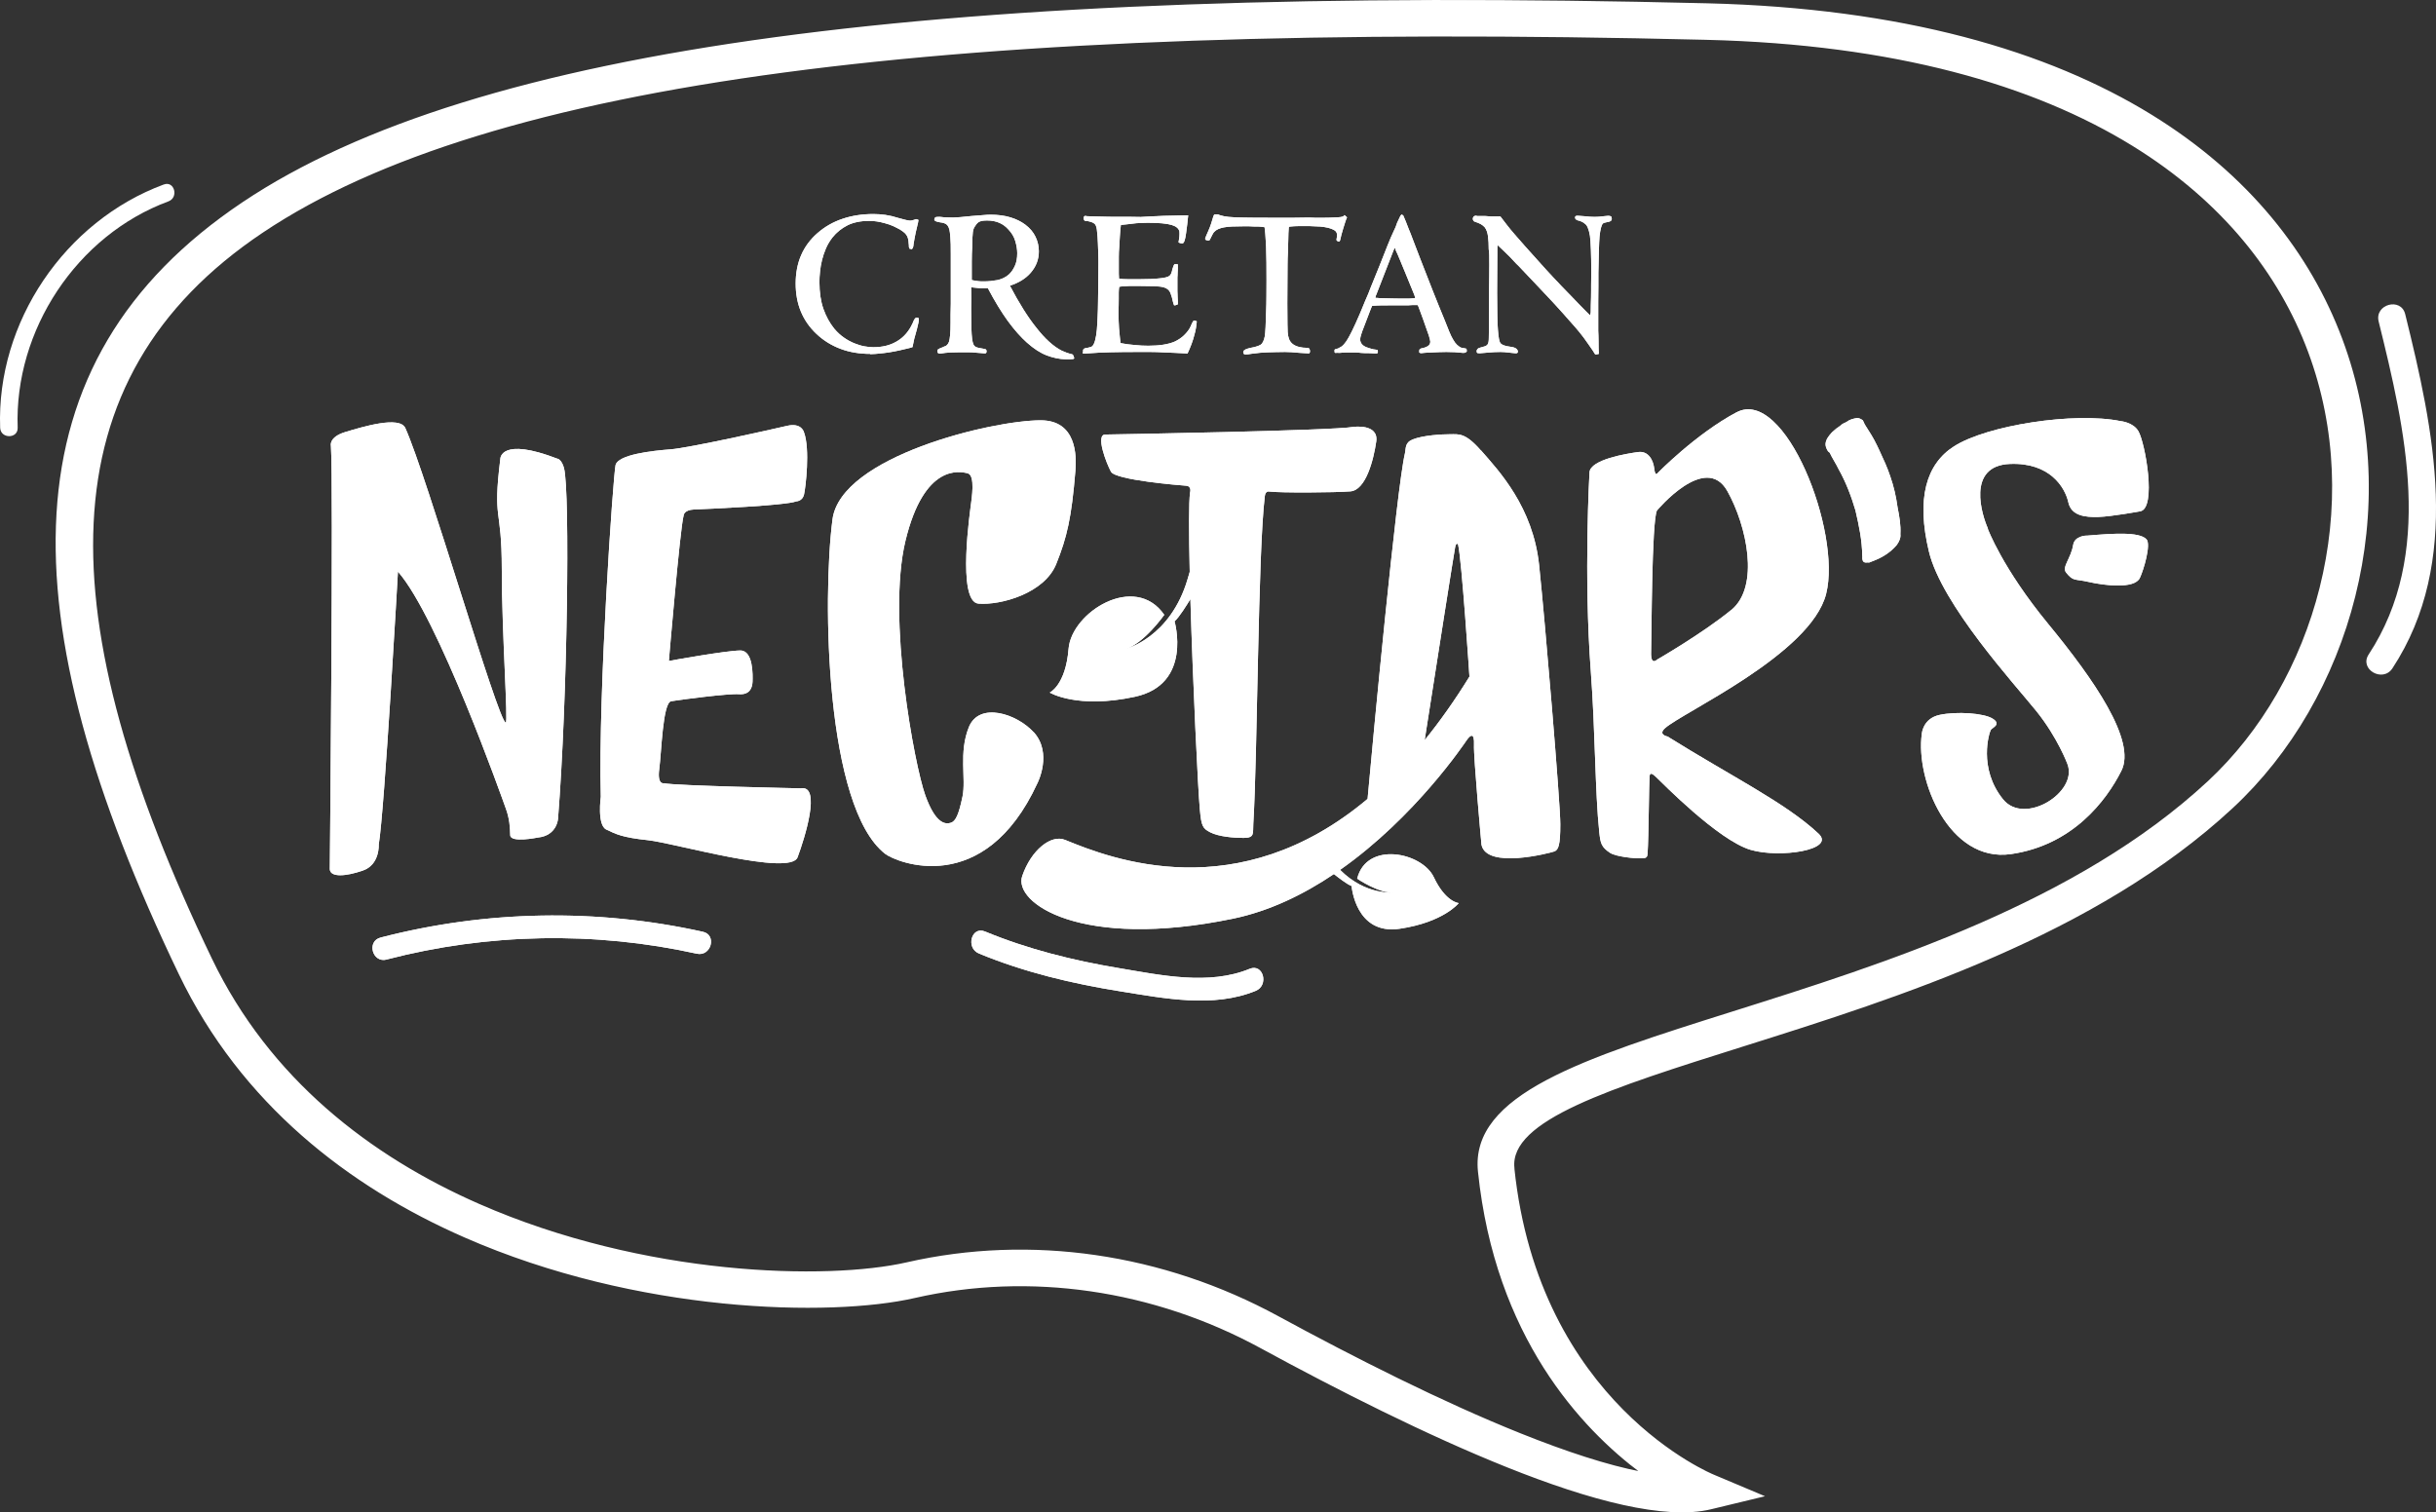 <?xml version="1.0" encoding="UTF-8"?>
<svg xmlns="http://www.w3.org/2000/svg" id="Layer_2" data-name="Layer 2" viewBox="0 0 332.15 206.24">
  <rect x="0" y="0" width="332.15" height="206.24" fill="#333333" stroke="none"/>
  <defs>
    <style>
      .cls-1 {
        fill: none;
      }

      .cls-1, .cls-2, .cls-3 {
        stroke-width: 0px;
      }

      .cls-4 {
        stroke: #fff;
        stroke-miterlimit: 22.93;
        stroke-width: .22px;
      }

      .cls-4, .cls-2, .cls-3 {
        fill: #fff;
      }

      .cls-2 {
        fill-rule: evenodd;
      }
    </style>
  </defs>
  <g id="Layer_1-2" data-name="Layer 1">
    <path class="cls-2" d="M22.33,25.16C8.86,30.15-.5,43.93.02,58.33c.05,1.53,2.44,1.54,2.39,0-.49-13.28,8.06-26.25,20.56-30.87,1.43-.53.81-2.84-.63-2.3"></path>
    <path class="cls-2" d="M324.33,43.84c3.64,14.73,7.62,31.73-1.36,45.41-1.33,2.02,1.92,3.9,3.24,1.89,9.55-14.56,5.63-32.59,1.74-48.3-.58-2.34-4.2-1.35-3.62,1"></path>
    <path class="cls-1" d="M232.72,203.4s-25.23-10.25-28.72-43.89c-1.84-17.76,63.53-18.5,98.72-51.14,31.45-29.18,28.55-103.01-70-105.44C24.68-2.2-19.22,36.33,26.64,131.79c20.53,42.74,78.95,47.02,97.53,42.79,16.57-3.77,33.97-1.04,48.9,7.08,20.78,11.31,48.33,24.48,59.65,21.75"></path>
    <path class="cls-3" d="M206.37,159.27c3.33,32.22,27.2,41.91,27.27,41.94l6.67,2.81-7.04,1.7c-6.21,1.5-16.41-1.18-27.72-5.71-10.99-4.4-23.16-10.56-33.63-16.26-7.27-3.96-15.16-6.59-23.24-7.76-7.94-1.15-16.07-.89-23.99.92-11.48,2.62-37.73,2.09-61.32-8.26-15.76-6.91-30.41-18.2-38.88-35.83C.98,83.88.65,49.42,33.14,27.66,64.82,6.45,128.24-2.02,232.78.56c26.58.66,46.38,6.46,60.54,15.18,13.29,8.19,21.62,18.95,25.94,30.49,4.32,11.55,4.59,23.84,1.77,35.1-2.8,11.19-8.67,21.37-16.68,28.8-18.7,17.35-45.45,25.78-66.61,32.45-18.25,5.75-32.04,10.1-31.36,16.69ZM223.83,200.82c-8.13-6.06-19.87-18.55-22.2-41.06-1.08-10.45,14.31-15.31,34.68-21.73,20.7-6.53,46.88-14.78,64.78-31.39,7.34-6.81,12.72-16.17,15.3-26.47,2.6-10.38,2.36-21.69-1.6-32.28-3.96-10.6-11.67-20.51-23.98-28.1-13.49-8.31-32.49-13.84-58.15-14.47C129.16,2.76,66.61,10.98,35.79,31.62c-30,20.09-29.35,52.62-7,99.15,7.9,16.44,21.65,27,36.49,33.51,22.58,9.91,47.51,10.45,58.37,7.98,8.5-1.94,17.21-2.22,25.71-.99,8.64,1.25,17.07,4.07,24.85,8.3,10.32,5.61,22.31,11.69,33.12,16.02,6.12,2.45,11.81,4.33,16.5,5.23Z"></path>
    <path class="cls-4" d="M206.37,159.27c3.33,32.22,27.2,41.91,27.27,41.94l6.67,2.81-7.04,1.7c-6.21,1.5-16.41-1.18-27.72-5.71-10.99-4.4-23.16-10.56-33.63-16.26-7.27-3.96-15.16-6.59-23.24-7.76-7.94-1.15-16.07-.89-23.99.92-11.48,2.62-37.73,2.09-61.32-8.26-15.76-6.91-30.41-18.2-38.88-35.83C.98,83.88.65,49.42,33.14,27.66,64.82,6.45,128.24-2.02,232.78.56c26.58.66,46.38,6.46,60.54,15.18,13.29,8.19,21.62,18.95,25.94,30.49,4.32,11.55,4.59,23.84,1.77,35.1-2.8,11.19-8.67,21.37-16.68,28.8-18.7,17.35-45.45,25.78-66.61,32.45-18.25,5.75-32.04,10.1-31.36,16.69ZM223.83,200.82c-8.13-6.06-19.87-18.55-22.2-41.06-1.08-10.45,14.31-15.31,34.68-21.73,20.7-6.53,46.88-14.78,64.78-31.39,7.34-6.81,12.72-16.17,15.3-26.47,2.6-10.38,2.36-21.69-1.6-32.28-3.96-10.6-11.67-20.51-23.98-28.1-13.49-8.31-32.49-13.84-58.15-14.47C129.16,2.76,66.61,10.98,35.79,31.62c-30,20.09-29.35,52.62-7,99.15,7.9,16.44,21.65,27,36.49,33.51,22.58,9.91,47.51,10.45,58.37,7.98,8.5-1.94,17.21-2.22,25.71-.99,8.64,1.25,17.07,4.07,24.85,8.3,10.32,5.61,22.31,11.69,33.12,16.02,6.12,2.45,11.81,4.33,16.5,5.23Z"></path>
    <path class="cls-3" d="M118.67,48.3c.36,0,.98-.05,1.85-.15.87-.1,1.87-.29,2.99-.57.18-.04.35-.08.5-.12.15-.04.29-.08.41-.12.02-.1.06-.29.12-.57.06-.28.1-.47.12-.57.04-.16.1-.38.18-.65.08-.27.14-.49.18-.65.1-.4.17-.7.21-.89.04-.19.06-.35.06-.47s-.06-.2-.18-.22c-.12-.03-.23,0-.33.1-.1.1-.19.26-.27.48-.04.12-.09.23-.15.33-.06.1-.11.2-.15.3-.52.94-1.21,1.64-2.07,2.1-.84.48-1.87.72-3.07.72-.36,0-.76-.04-1.2-.12-.44-.08-.89-.22-1.37-.41-.47-.19-.94-.44-1.41-.77-.47-.32-.92-.73-1.34-1.23-.62-.77-1.11-1.66-1.48-2.7-.36-1.03-.54-2.25-.54-3.65,0-.42.02-.9.08-1.42.05-.52.14-1.05.27-1.58.13-.53.31-1.06.54-1.6.23-.53.53-1.03.89-1.49.56-.7,1.25-1.25,2.06-1.66.81-.4,1.8-.6,2.96-.6.68,0,1.4.11,2.16.33.4.1.78.24,1.14.4.36.17.68.34.96.5.4.26.65.47.75.63.22.26.34.67.36,1.23.02.1.03.25.03.45.02.04.03.08.03.12s0,.08.03.12c.2.06.31.09.33.09.08-.08.13-.15.15-.21.02-.04.04-.1.06-.18.02-.08.03-.17.03-.27.08-.52.18-1.06.3-1.63.12-.56.23-1.03.33-1.41,0-.04,0-.1.03-.16.02-.07.01-.13-.03-.17-.02,0-.06-.02-.14-.04-.07-.03-.12-.04-.16-.04-.04.02-.09.04-.15.06-.06.02-.12.04-.18.06-.18.06-.34.09-.48.09-.1,0-.3-.04-.59-.1-.29-.07-.62-.16-.98-.26-.62-.2-1.21-.34-1.76-.42-.55-.08-1.11-.12-1.67-.12-1.51,0-2.9.21-4.2.65-1.29.43-2.44,1.09-3.44,1.97-.96.84-1.7,1.83-2.2,2.98-.5,1.14-.75,2.44-.75,3.88,0,2.81.95,5.1,2.86,6.89.94.88,2.02,1.55,3.25,2.01,1.22.46,2.57.69,4.06.69"></path>
    <path class="cls-3" d="M127.51,30.11c.08.08.3.15.66.21.38.04.67.13.87.27.26.2.42.58.48,1.14.02.18.04.39.06.63.02.24.04.56.05.95,0,.39.01.87.01,1.43v6.68l-.03,1.47v1.12c0,.7-.02,1.26-.06,1.68-.04.42-.09.72-.15.91-.14.38-.36.6-.66.66-.1.06-.18.1-.25.12-.07.02-.16.05-.26.09-.14.06-.25.12-.32.17-.07.05-.1.13-.1.25,0,.22.11.33.33.33h.09c.46-.08.9-.13,1.33-.15.42-.02.87-.03,1.34-.03h1.09c.37,0,.74.02,1.12.06l1.14.09c.18.02.27-.07.27-.27,0-.18-.07-.29-.21-.32-.14-.03-.32-.06-.54-.1-.48-.06-.79-.18-.93-.35-.14-.17-.24-.51-.3-1.01-.04-.3-.07-.78-.09-1.43-.02-.65-.03-1.46-.03-2.42v-.4c0-.12,0-.32.01-.6,0-.28.01-.48.01-.6,0-.22,0-.5-.01-.83-.01-.33-.01-.55-.01-.68l.57.06c.18.02.34.04.48.05.14.01.27.02.39.02h.84c.94,1.78,1.85,3.27,2.73,4.48.88,1.2,1.74,2.17,2.58,2.92.94.84,1.85,1.43,2.72,1.76.87.33,1.73.51,2.57.53h.63c.3,0,.48-.04.54-.12,0-.04-.02-.14-.08-.3-.05-.16-.12-.25-.22-.27-.46-.1-.92-.26-1.39-.48-1.14-.58-2.3-1.63-3.49-3.16-.58-.72-1.16-1.55-1.75-2.49-.59-.94-1.21-2.02-1.84-3.22,1.24-.4,2.2-1,2.87-1.8.72-.84,1.08-1.8,1.08-2.89,0-.68-.15-1.34-.45-1.97-.3-.63-.77-1.19-1.41-1.67-.56-.42-1.23-.75-2.02-.99-.79-.24-1.69-.36-2.71-.36-.26,0-.61.02-1.06.06-.45.04-.95.08-1.52.12-.57.06-1.07.11-1.52.15-.45.04-.78.06-1,.06-.18,0-.44,0-.77-.02-.33,0-.66-.03-.98-.07h-.33c-.12,0-.21.01-.27.03-.1.02-.16.1-.2.24-.03.14,0,.23.1.27M132.5,35.65c0-.68.02-1.34.06-1.98,0-.84.03-1.51.09-2.01.02-.22.07-.4.14-.54.07-.14.15-.28.26-.42.15-.24.34-.41.55-.49.21-.09.54-.14,1-.14,1.22,0,2.18.41,2.9,1.23.46.48.77,1.01.94,1.6.17.59.26,1.14.26,1.63,0,.68-.1,1.25-.32,1.72-.21.47-.48.87-.82,1.18-.46.4-.99.65-1.59.77-.6.11-1.19.17-1.76.17h-.45c-.12,0-.24-.01-.36-.03-.16-.02-.31-.04-.45-.06-.14-.02-.29-.05-.45-.09v-2.55Z"></path>
    <path class="cls-3" d="M147.64,48.01c-.01.13,0,.2.02.2h.36c.6-.04,1.17-.08,1.72-.11.54-.03,1.09-.05,1.64-.06.55,0,1.11-.02,1.69-.03.57,0,1.19-.01,1.85-.01h1.95c.58,0,1.18.02,1.8.06.48.02.99.04,1.52.06.53.02,1.11.05,1.73.09.44-.94.75-1.79.93-2.53.1-.34.18-.66.22-.96.05-.3.09-.59.11-.88,0-.02-.03-.04-.09-.06-.06-.02-.1-.03-.12-.03-.12-.02-.19-.03-.21-.03-.08.08-.17.23-.27.45-.08.22-.19.45-.33.69-.22.34-.49.66-.81.95-.32.29-.71.55-1.17.77-.88.38-2.08.57-3.61.57-.6,0-1.19-.03-1.77-.09-.76-.06-1.43-.15-2.02-.27-.04-.3-.07-.62-.1-.95-.03-.33-.06-.69-.1-1.07-.02-.32-.04-.65-.05-.98,0-.33-.02-.68-.02-1.04v-.33c0-.22,0-.48.02-.77.01-.29.01-.59.01-.89v-.85c0-.2.02-.46.06-.79.14-.04.33-.06.56-.07.23-.01.51-.03.82-.05h1.36c.84,0,1.53.01,2.08.03.54.02.95.07,1.23.15.52.14.85.45.99.93.06.14.11.29.15.45.04.16.08.33.12.51.06.26.12.45.18.57.04,0,.1,0,.16-.01.07-.01.12-.03.14-.05.02,0,.06-.01.12-.03.06-.02.09-.05.09-.09v-.36c0-.22-.01-.41-.03-.57,0-.06,0-.17-.01-.33-.01-.16-.02-.33-.02-.51v-1.63c0-.18,0-.35.02-.5.01-.16.01-.27.01-.33.02-.16.03-.36.03-.6v-.48c0-.06-.01-.1-.03-.12h-.42s-.08.06-.13.2c-.05.13-.11.3-.17.5-.04.22-.09.41-.16.57-.07.16-.16.27-.25.33-.22.16-.66.27-1.33.33-.34.04-.75.07-1.22.09-.47.02-1.03.03-1.67.03h-1.29c-.62,0-1.07-.03-1.35-.09-.02-.26-.03-.47-.03-.63v-2.36c0-.42.02-.85.06-1.3.02-.46.05-.93.08-1.42.03-.48.07-1.02.14-1.6.38-.04.75-.08,1.1-.12.35-.04.69-.08,1.01-.12.28-.02.54-.03.8-.04.25-.01.5-.02.74-.02,1.53,0,2.62.1,3.28.3.6.18.95.47,1.05.87.02.2.02.43,0,.69-.02.16-.04.31-.06.45-.02.14-.04.26-.06.36.04.02.1.05.18.09.06.02.12.03.17.04.05.01.1.02.17.02.22,0,.39-.46.51-1.38.06-.4.11-.81.16-1.23.05-.42.1-.83.13-1.23-.72.02-1.46.03-2.21.05-.75,0-1.52.04-2.31.08-.2,0-.36,0-.46.02-.11,0-.19.01-.23.01-.5.04-.92.06-1.26.07-.34,0-.77,0-1.3-.02h-1.71c-.42,0-.87,0-1.35-.01-.48-.01-.93-.02-1.35-.03-.42-.01-.78-.02-1.08-.03-.3-.01-.49-.02-.57-.02-.04-.02-.1-.03-.18-.03h-.09s-.08.04-.12.12c-.02.02-.03.05-.03.09v.09s.01.1.03.18c.02.08.05.13.09.15.06.04.14.06.24.06.12,0,.25.02.39.06.38.08.64.21.8.39.15.18.25.53.28,1.05.02.14.04.35.06.63.02.28.04.59.05.93,0,.34.02.71.04,1.11.02.4.03.79.03,1.17v.69c0,.74,0,1.53-.02,2.36,0,.83-.02,1.65-.03,2.45,0,.8-.03,1.55-.06,2.24-.03.69-.06,1.27-.1,1.73-.12,1.26-.34,2.03-.66,2.29-.06.04-.14.07-.24.1-.1.03-.23.06-.39.1-.26.02-.44.08-.54.18l-.06.18s.02.07.02.2"></path>
    <path class="cls-3" d="M164.59,32.78c.18.04.3.02.36-.06.06-.1.14-.26.24-.48.14-.32.28-.54.42-.66.24-.26.66-.45,1.26-.57.32-.06.7-.1,1.14-.12.44-.02.96-.03,1.56-.03h.72c.22,0,.44.01.66.03.26,0,.5,0,.72.01.22.01.47.04.75.08.04.22.08.56.11,1.01.03.45.06.98.1,1.58.02.7.04,1.45.05,2.25,0,.8.01,1.61.01,2.41,0,.6,0,1.3-.01,2.09,0,.79-.02,1.56-.05,2.3-.02.74-.04,1.41-.07,2-.03.59-.07,1-.1,1.22-.12.64-.33,1.04-.62,1.2-.29.16-.72.29-1.28.39-.56.12-.89.26-.99.42-.06.1-.07.21-.03.32.04.11.14.17.3.17.2,0,.46-.03.78-.09.44-.06.84-.11,1.19-.14.35-.03.7-.05,1.05-.06.35,0,.71-.02,1.08-.03.37,0,.8-.02,1.28-.02.22,0,.51.01.86.03.35.02.72.05,1.1.09.32.02.58.04.79.05.21,0,.36.02.44.02.06.02.11,0,.15-.06.04-.06.06-.13.06-.21,0-.1-.02-.2-.05-.28-.03-.09-.08-.15-.16-.17-.02-.02-.08-.03-.18-.03-.4,0-.76-.04-1.08-.12-.4-.1-.71-.25-.93-.44-.22-.19-.38-.42-.47-.68-.09-.26-.15-.56-.17-.89-.02-.33-.03-.69-.03-1.07,0-.82,0-1.77-.02-2.85,0-1.07,0-2.27.02-3.59,0-.58,0-1.15.01-1.71,0-.56.02-1.12.05-1.66.02-.62.03-1.22.05-1.79,0-.57.03-1.12.07-1.64l.09-.09c.36-.04.68-.06.95-.07.27,0,.61-.01,1.01-.01h.69c.64.02,1.16.04,1.55.07.39.03.74.09,1.04.16.4.1.72.23.96.39.24.16.33.45.27.87-.04.2-.06.32-.06.36,0,.1.07.18.22.24.15.06.25,0,.29-.21.04-.18.09-.41.16-.68.07-.27.15-.55.24-.84.09-.29.18-.57.27-.86.09-.28.17-.51.26-.69-.04-.04-.1-.09-.17-.15-.07-.06-.13-.11-.17-.15-.08.1-.17.17-.29.21-.11.04-.33.07-.65.09-.1,0-.27,0-.49.02-.23,0-.48.02-.74.03-.26.01-.52.01-.78.01h-1.05c-.22,0-.49-.01-.81-.03-.72.02-1.47.03-2.26.03h-2.32c-.96,0-1.94,0-2.93-.01-.99,0-1.82-.03-2.48-.04-.4-.02-.74-.05-1.02-.07-.28-.03-.5-.07-.66-.1-.14-.04-.28-.08-.42-.11-.14-.03-.26-.08-.36-.14h-.42c-.08.04-.12.07-.12.09-.02.04-.04.08-.06.12-.02.04-.04.1-.06.18-.08.28-.17.57-.27.88-.1.31-.23.65-.39,1.01-.1.22-.18.42-.26.59-.07.17-.12.31-.16.41-.02.14.06.23.24.27"></path>
    <path class="cls-3" d="M182.67,47.43c-.08.04-.16.07-.24.09-.08.02-.17.05-.27.09-.14,0-.21.07-.2.2.01.13.02.22.02.26.04.04.07.06.09.06.16-.02.32-.02.48-.01.16,0,.29,0,.39-.02.24-.02.47-.03.69-.03h1.17c.24,0,.51.02.81.06.22.02.41.03.57.03h.45c.26.02.49.03.69.03h.42c.08,0,.12-.07.14-.21,0-.14-.03-.23-.1-.27-.16-.02-.33-.04-.5-.07-.17-.03-.4-.1-.71-.2-.74-.22-1.11-.61-1.11-1.17,0-.16.05-.39.15-.69.1-.32.2-.6.3-.84l.99-2.59s.05-.11.09-.22c.04-.11.07-.18.09-.2.02-.02.09-.03.21-.03.18-.02.5-.04.96-.05.46,0,.94-.01,1.44-.01h2.32c.06,0,.15,0,.28-.02.13-.01.27-.02.41-.02h.39c.12,0,.2,0,.24.03.02.04.1.25.24.63.14.38.3.81.47,1.28.17.47.33.93.48,1.37.15.44.26.74.32.9.02.1.04.18.06.24.02.06.04.13.06.21.04.16.06.27.06.33,0,.26-.11.46-.32.6-.21.14-.48.24-.8.3-.24.04-.37.14-.38.28,0,.15-.01.25-.01.29.06.06.12.09.18.09.02.02.1.02.24,0,.14-.02.23-.03.27-.03.12-.02.27-.03.45-.03.2,0,.44,0,.72-.03.3-.02.61-.03.92-.04.31,0,.62-.02.92-.02.42,0,.8.01,1.15.03.35.02.7.05,1.04.09h.21c.12,0,.19-.02.21-.06.08-.02.14-.07.18-.15,0-.04,0-.11-.02-.22-.01-.11-.07-.17-.2-.17-.26-.04-.46-.08-.6-.12-.18-.1-.36-.23-.53-.39-.17-.16-.35-.4-.53-.72-.16-.26-.33-.61-.51-1.05-.18-.44-.4-.99-.66-1.65-.24-.58-.49-1.21-.77-1.88-.27-.67-.55-1.36-.83-2.07-.28-.72-.56-1.43-.84-2.15-.28-.72-.55-1.41-.81-2.07-.4-1.02-.74-1.9-1.01-2.63-.27-.73-.48-1.26-.62-1.58-.16-.42-.29-.75-.38-.98-.09-.23-.21-.51-.35-.83-.06-.04-.11-.08-.16-.12-.05-.04-.13,0-.22.12-.14.32-.26.57-.35.74-.09.17-.16.33-.2.49-.04.16-.18.48-.41.96-.23.48-.5,1.1-.8,1.86-.3.78-.65,1.66-1.04,2.63-.39.97-.81,2-1.25,3.08-.1.28-.22.58-.35.9-.13.32-.28.66-.44,1.02-.46,1.14-.88,2.15-1.28,3.01-.39.86-.71,1.5-.95,1.92-.44.8-.87,1.27-1.29,1.41M187.57,40.38c.04-.11.07-.17.09-.2l2.35-6.04s.05-.08.07-.16c.03-.09.07-.14.11-.14.04.04.07.1.09.18.02.08.04.14.06.18.12.24.3.64.53,1.21.23.56.47,1.15.74,1.79.26.63.51,1.23.74,1.81.23.57.39.97.5,1.22.02.06.04.12.06.2.02.07.04.13.06.2-.02.02-.09.04-.2.04-.11.01-.23.02-.35.03-.12,0-.24.02-.36.02h-1.02c-.4,0-.82,0-1.27-.02-.44,0-.85-.02-1.23-.03-.38,0-.62-.02-.72-.04-.14,0-.24,0-.3-.03,0-.02.02-.09.06-.2Z"></path>
    <path class="cls-3" d="M217.47,48.33h.19c.09,0,.13-.01.13-.03.02,0,.06,0,.12-.01.06,0,.09-.03.09-.07l-.03-.75c0-.28,0-.64-.01-1.08,0-.44-.02-.86-.04-1.26v-3.94c0-.36,0-.73.01-1.11.01-.38.01-.72.01-1.02v-1.83c.02-1.18.04-2.2.07-3.07.03-.86.05-1.5.09-1.92.1-.94.25-1.53.45-1.75.09-.08.3-.15.63-.21.19-.02.34-.07.44-.14.1-.07.15-.16.15-.26,0-.2-.04-.33-.13-.38-.09-.05-.21-.07-.37-.07-.23.02-.44.04-.64.06-.42.06-.82.09-1.19.09-.39,0-.85-.03-1.37-.09-.28-.02-.5-.04-.66-.05-.16,0-.27-.02-.34-.02-.09,0-.16.02-.22.05-.06.03-.09.1-.09.22,0,.08.04.16.13.24.09.08.24.14.45.18.33.1.58.23.74.39.32.18.55.73.71,1.65.05.4.1,1.02.13,1.86.03.84.05,1.87.05,3.1,0,.28,0,.58-.01.89,0,.31-.01.61-.01.89v.72c0,.3,0,.62-.01.96,0,.34-.02.69-.03,1.05,0,.36-.01.68-.01.96,0,.08-.02.16-.05.24-.03.08-.05.14-.05.18-.14-.14-.34-.34-.6-.59-.25-.25-.51-.52-.78-.8-.26-.28-.52-.55-.77-.8-.25-.25-.42-.44-.53-.55-.83-.85-1.6-1.64-2.31-2.41-.71-.76-1.38-1.49-2-2.19-.71-.78-1.32-1.47-1.85-2.06-.53-.59-1-1.13-1.41-1.61-.42-.48-.78-.92-1.08-1.31-.31-.39-.6-.77-.89-1.16h-1.32c-.07,0-.2-.01-.37-.03-.18-.02-.31-.03-.4-.03h-.98c-.07,0-.14,0-.2-.03-.06-.02-.12-.02-.17,0-.11.02-.18.07-.24.15-.05.08-.08.17-.08.27,0,.08.03.16.08.24.05.08.12.13.21.15.32.1.58.21.8.33.21.12.39.26.53.42.23.3.38.71.45,1.23.07.52.1,1.12.1,1.81.04.12.06.37.07.74,0,.37.01.82.01,1.34s0,1.03-.01,1.61c0,.57-.02,1.12-.02,1.64v1.44c0,.64,0,1.29-.01,1.94,0,.65-.01,1.3-.01,1.94,0,.24,0,.47-.01.71,0,.23-.01.46-.01.71,0,.4-.05.67-.13.81-.09.16-.24.27-.45.33-.21.06-.39.11-.53.15-.19.04-.34.11-.42.2-.09.09-.13.19-.13.29,0,.16.04.25.12.27.08.02.17.03.28.03.07,0,.43-.03,1.09-.09.64-.06,1.22-.09,1.77-.09.33,0,.72.03,1.17.09.46.06.75.09.87.09.07,0,.14,0,.21-.03.07-.02.11-.08.11-.18,0-.38-.36-.61-1.08-.69-.63-.08-1.06-.23-1.27-.45-.09-.1-.16-.3-.22-.59-.06-.29-.11-.72-.15-1.28-.04-.44-.06-1.07-.08-1.89-.02-.82-.03-1.86-.03-3.13l.03-5.17v-.66c0-.3,0-.53.03-.69.16.16.46.45.91.86.45.41.99.97,1.63,1.67.19.18.49.47.87.89.39.41.82.87,1.31,1.38.48.51.99,1.05,1.52,1.61.53.56,1.03,1.1,1.51,1.61.48.51.89.97,1.25,1.38.36.41.62.71.78.89.48.52.93,1.04,1.35,1.55.42.51.81,1.03,1.16,1.55.51.72.86,1.23,1.03,1.53"></path>
    <path class="cls-3" d="M162.31,81.65c.34,11.53,1.03,25.96,1.29,28.74.21,2.29.38,2.58,1.42,3.12,1.16.59,3.21.76,4.53.76,1.57,0,1.26-.63,1.34-1.94.58-9.4.62-36.85,1.57-44.68.09-.72.55-.62.55-.62,1.61.2,9.01.15,11.12-.02,2.11-.17,3.16-4.3,3.52-6.79.36-2.49-3.13-2-3.13-2-2.75.51-32.47,1.02-33.82,1.04-1.35.02.15,3.91.78,5.07.63,1.15,9.42,1.85,10.24,1.91.81.06.55.91.55.91-.19,1.31-.17,5.52-.05,10.84-.08.28-.17.58-.27.92-2.35,8.08-8.48,9.59-8.48,9.59,2.49-.7,5.28-4.65,5.28-4.65-4.01-5.8-12.65-.35-13.05,4.63-.4,4.98-2.57,5.97-2.57,5.97,0,0,3.74,2.28,11.63.57,7.88-1.71,5.39-10.29,5.39-10.29.61-.5,1.74-2.33,2.18-3.06"></path>
    <path class="cls-3" d="M76.04,62.57c-7.86-3.04-7.82.01-7.82.01-1.07,8.7.2,6.27.2,15.05,0,8.64.89,20.98.54,20.92-1.05-.15-10.76-33.68-13.69-40.17-.78-1.72-5.85-.16-8.16.53-2.31.69-1.99,1.88-1.99,1.88.36,5.07-.15,57.75-.15,57.75.06,1.14,2.19.99,4.51.18,2.32-.8,2.16-3.53,2.16-3.53.8-4.78,2.62-37.23,2.62-37.23,5.48,6.22,14.24,31,14.73,32.36.49,1.36.55,2.49.58,3.58.03,1.09,3.76.32,3.76.32,2.66-.26,2.76-2.6,2.76-2.6,1.28-16.15,1.65-44.49.82-47.75-.29-1.14-.85-1.31-.85-1.31"></path>
    <path class="cls-3" d="M109.24,107.51s-17.35-.35-18.71-.7c0,0-.94.27-.64-1.93.3-2.2.47-9.05,1.62-9.25,1.15-.2,7.81-1.07,9.25-.96,1.44.1,1.81-.83,1.85-1.69.03-.86.12-4.29-1.68-4.27-1.81.01-9.15,1.31-9.73,1.43,0,0,1.52-18.03,2.01-19.82,0,0,0-.78,1.44-.84,1.44-.05,12.6-.54,13.93-1.11,0,0,.83,0,1.05-.93.22-.93.84-6.18,0-8.47,0,0-.3-1.38-2.34-.89-2.04.48-13.34,3.01-15.86,3.2-2.52.19-7.18.71-7.5,2.16-.32,1.46-2.39,30.91-2.01,45.23,0,0-.54,3.85.75,4.46,1.29.61,2.13,1.08,5.68,1.45,3.56.38,19.4,4.98,20.4,2.33.99-2.65,3.23-9.8.49-9.41"></path>
    <path class="cls-3" d="M140.94,99.86c-2.3-2.53-7.4-4.19-8.83-.71-1.42,3.49-.36,7.02-.87,9.47-.51,2.46-.93,3.37-1.58,3.58-.65.21-2.04.33-3.5-3.75-1.46-4.08-5.25-24.14-2.7-34.7,2.55-10.56,7.42-9.47,8.49-9.2,1.07.27.51,3.56.45,4.13-.06.58-1.99,13.4,1.02,13.64,3.01.24,8.99-1.39,10.6-5.41,1.46-3.63,2.09-6.31,2.61-12.71.17-2.08.15-6.88-4.74-6.88-6.61,0-27.26,4.92-28.38,13.52-1.41,10.89-.95,39.28,7.18,45.6,1.49,1.16,13.49,6.15,20.76-9.63,0,0,2.11-4.08-.51-6.97"></path>
    <path class="cls-3" d="M201.93,61.44c-2.14-2.45-3.01-2.22-4.19-2.22s-3.7.14-5.12.71c-1.1.44-.9,1.22-1.06,1.91-1.14,4.84-4.39,39.32-5.09,47.11-17.71,14.87-34.91,8.2-41.25,5.59-1.9-.78-4.62,1.37-5.84,4.93-1.25,3.63,7.94,10.11,28.72,5.82,5.02-1.04,9.67-3.32,13.78-6.09.46.37,1.82,1.43,2.41,1.63,0,0,.52,6.72,6.55,5.83,6.02-.89,8.06-3.5,8.06-3.5,0,0-1.79-.12-3.4-3.53-1.61-3.41-9.17-4.96-10.45.2,0,0,3.02,2.05,4.97,1.88,0,0-3.78.45-7.3-3.08,10.24-7.19,16.92-17.19,17.28-17.71.51-.73,1.05-1.02.98.64-.08,1.66,1.02,13.64,1.02,13.64.69,3.38,9.33,1.13,9.92.92.59-.21.83-.89.83-3.73,0-2.84-2.06-27.41-2.89-35.31-.83-7.91-5.45-12.83-7.91-15.64M194.25,100.95c1.74-11.15,4.07-25.95,4.17-26.38.16-.69.39-.31.39-.31.5,2.03,1.55,18.01,1.55,18.01-2.01,3.26-4.06,6.14-6.11,8.67Z"></path>
    <path class="cls-3" d="M236.79,56.22c-5.53,2.93-10.79,8.31-10.79,8.31,0,0-.31.53-.44-.61-.13-1.13-.77-2.47-2.22-2.27-1.45.2-6.47,1-6.61,2.75,0,0-.81,14.09.18,27.18.61,8.07.57,16.44,1.15,21.89.16,1.5.25,2.05,1.54,2.88.68.43,3.34.81,4.59.67.48-.06.44-.42.47-.85.12-1.56.2-9.79.25-10.24.05-.45.16-.66.9.04.74.7,8.47,8.63,12.9,9.93,3.96,1.16,11.61.02,9.26-2.2-4.46-4.2-11.91-7.83-20.6-13.26,0,0-1.33-.23-.36-1.12,2.37-2.17,19.88-10.08,21.98-18.32,2.15-8.45-5.61-28.27-12.21-24.77M236.07,83.17c-3.9,3.2-10.15,6.8-10.15,6.8,0,0-.87.88-.79-1.08.07-1.97.07-17.71.79-19.26,0,0,6.63-7.98,9.61-2.65,2.66,4.75,4.43,13,.54,16.2Z"></path>
    <path class="cls-3" d="M271.06,72.09c-.78-1.72-3.02-8.58,3-8.82,5.42-.22,7.51,3.18,7.96,5.24.4,1.83,2.29,2.05,4.11,1.99,1.82-.06,5.69-.77,5.69-.77,2.28-.42.67-9.37-.25-10.93-.71-1.22-2.42-1.37-2.42-1.37-6.33-1.29-18.26.58-22.72,3.44-3.79,2.42-5.16,7.09-3.42,14.35,1.74,7.25,11.76,18.17,14.65,21.76,2.89,3.59,4.23,7.2,4.23,7.2,1.51,3.84-5.84,8.45-8.77,4.83-3.44-4.25-1.88-9.15-1.67-9.47.21-.32,1.47-.75.27-1.52-1.2-.78-4.92-1.02-7.24-.53-2.32.49-2.44,2.59-2.44,2.59-.88,6.28,3.73,17.59,12.13,16.4,8.41-1.2,13.01-7.25,15.08-11.36,2.07-4.1-3.76-12.47-9.99-20.05-6.23-7.57-8.23-12.97-8.23-12.97"></path>
    <path class="cls-3" d="M284.51,73.04s-1.62.01-1.83,1.26c-.31,1.89-1.58,3.02-.96,3.79,1,1.24,1.14.83,3.06,1.27,2.14.49,6.26,1,6.99-.54.54-1.14,1.55-4.6.9-5.28-.99-1.04-4.51-.8-8.15-.49"></path>
    <path class="cls-3" d="M52.72,130.85c13.82-3.59,28.35-3.87,42.29-.79,1.95.43,2.78-2.56.83-2.99-14.49-3.21-29.58-2.94-43.95.79-1.93.5-1.12,3.5.83,3"></path>
    <path class="cls-3" d="M133.47,130.03c6.19,2.56,12.73,4.12,19.33,5.17,5.95.95,12.64,2.3,18.43-.08,1.82-.75,1.02-3.76-.83-3-5.57,2.3-12.15.86-17.87-.1-6.23-1.04-12.38-2.57-18.23-4.99-1.85-.76-2.65,2.24-.83,3"></path>
    <path class="cls-3" d="M256.3,61.53c.52,1.11,1.04,2.23,1.43,3.41.49,1.4.8,2.75,1.01,4.28.25,1.25.45,2.37.38,3.63.07.51-.18,1.03-.48,1.45-.95,1.13-2.12,1.8-3.39,2.26-.27.13-.41.19-.59.14-.46.08-.69-.08-.72-.48-.05-.11.03-.29-.02-.4-.02-2.16-.45-4.14-.93-6.22-.56-1.91-1.31-3.87-2.28-5.59-.37-.78-.87-1.5-1.23-2.28-.24-.16-.29-.27-.4-.49-.21-.45-.23-.84.02-1.37.46-.77,1.04-1.3,1.8-1.79.22-.24.63-.43.9-.55.49-.37.95-.44,1.4-.52.32-.01.56.15.8.31l.26.56c.6.94,1.21,1.88,1.68,2.88l.37.78Z"></path>
    <path class="cls-3" d="M118.67,48.3c.36,0,.98-.05,1.85-.15.87-.1,1.87-.29,2.99-.57.18-.04.35-.08.5-.12.15-.04.29-.08.41-.12.02-.1.06-.29.12-.57.06-.28.1-.47.12-.57.04-.16.1-.38.18-.65.08-.27.14-.49.18-.65.1-.4.17-.7.21-.89.04-.19.06-.35.06-.47s-.06-.2-.18-.22c-.12-.03-.23,0-.33.1-.1.1-.19.26-.27.48-.04.12-.09.23-.15.33-.06.1-.11.2-.15.3-.52.94-1.21,1.64-2.07,2.1-.84.48-1.87.72-3.07.72-.36,0-.76-.04-1.2-.12-.44-.08-.89-.22-1.37-.41-.47-.19-.94-.44-1.41-.77-.47-.32-.92-.73-1.34-1.23-.62-.77-1.11-1.66-1.48-2.7-.36-1.03-.54-2.25-.54-3.65,0-.42.02-.9.08-1.42.05-.52.14-1.05.27-1.58.13-.53.31-1.06.54-1.6.23-.53.53-1.03.89-1.49.56-.7,1.25-1.25,2.06-1.66.81-.4,1.8-.6,2.96-.6.68,0,1.4.11,2.16.33.4.1.78.24,1.14.4.36.17.68.34.96.5.4.26.65.47.75.63.22.26.34.67.36,1.23.02.1.03.25.03.45.02.04.03.08.03.12s0,.08.03.12c.2.06.31.09.33.09.08-.08.13-.15.15-.21.02-.04.04-.1.06-.18.02-.08.03-.17.03-.27.08-.52.18-1.06.3-1.63.12-.56.23-1.03.33-1.41,0-.04,0-.1.03-.16.02-.07.01-.13-.03-.17-.02,0-.06-.02-.14-.04-.07-.03-.12-.04-.16-.04-.04.02-.09.04-.15.06-.06.02-.12.04-.18.06-.18.06-.34.09-.48.09-.1,0-.3-.04-.59-.1-.29-.07-.62-.16-.98-.26-.62-.2-1.21-.34-1.76-.42-.55-.08-1.11-.12-1.67-.12-1.51,0-2.9.21-4.2.65-1.29.43-2.44,1.09-3.44,1.97-.96.84-1.7,1.83-2.2,2.98-.5,1.14-.75,2.44-.75,3.88,0,2.81.95,5.1,2.86,6.89.94.88,2.02,1.55,3.25,2.01,1.22.46,2.57.69,4.06.69"></path>
    <path class="cls-3" d="M127.51,30.11c.08.08.3.15.66.21.38.04.67.13.87.27.26.2.42.58.48,1.14.02.18.04.39.06.63.02.24.04.56.05.95,0,.39.01.87.01,1.43v6.68l-.03,1.47v1.12c0,.7-.02,1.26-.06,1.68-.04.42-.09.72-.15.91-.14.38-.36.6-.66.66-.1.06-.18.1-.25.12-.07.02-.16.05-.26.09-.14.06-.25.12-.32.17-.07.05-.1.13-.1.25,0,.22.11.33.33.33h.09c.46-.08.9-.13,1.33-.15.42-.02.87-.03,1.34-.03h1.09c.37,0,.74.02,1.12.06l1.14.09c.18.02.27-.07.27-.27,0-.18-.07-.29-.21-.32-.14-.03-.32-.06-.54-.1-.48-.06-.79-.18-.93-.35-.14-.17-.24-.51-.3-1.01-.04-.3-.07-.78-.09-1.43-.02-.65-.03-1.46-.03-2.42v-.4c0-.12,0-.32.01-.6,0-.28.01-.48.01-.6,0-.22,0-.5-.01-.83-.01-.33-.01-.55-.01-.68l.57.06c.18.02.34.04.48.05.14.01.27.02.39.02h.84c.94,1.78,1.85,3.27,2.73,4.48.88,1.2,1.74,2.17,2.58,2.92.94.84,1.85,1.43,2.72,1.76.87.33,1.73.51,2.57.53h.63c.3,0,.48-.04.54-.12,0-.04-.02-.14-.08-.3-.05-.16-.12-.25-.22-.27-.46-.1-.92-.26-1.39-.48-1.14-.58-2.3-1.63-3.49-3.16-.58-.72-1.16-1.55-1.75-2.49-.59-.94-1.21-2.02-1.84-3.22,1.24-.4,2.2-1,2.87-1.8.72-.84,1.08-1.8,1.08-2.89,0-.68-.15-1.34-.45-1.97-.3-.63-.77-1.19-1.41-1.67-.56-.42-1.23-.75-2.02-.99-.79-.24-1.69-.36-2.71-.36-.26,0-.61.02-1.06.06-.45.04-.95.08-1.52.12-.57.06-1.07.11-1.52.15-.45.04-.78.06-1,.06-.18,0-.44,0-.77-.02-.33,0-.66-.03-.98-.07h-.33c-.12,0-.21.01-.27.03-.1.02-.16.1-.2.24-.03.14,0,.23.1.27M132.5,35.65c0-.68.02-1.34.06-1.98,0-.84.03-1.51.09-2.01.02-.22.07-.4.14-.54.07-.14.15-.28.26-.42.15-.24.34-.41.55-.49.21-.09.54-.14,1-.14,1.22,0,2.18.41,2.9,1.23.46.48.77,1.01.94,1.6.17.59.26,1.14.26,1.63,0,.68-.1,1.25-.32,1.72-.21.47-.48.87-.82,1.18-.46.4-.99.65-1.59.77-.6.11-1.19.17-1.76.17h-.45c-.12,0-.24-.01-.36-.03-.16-.02-.31-.04-.45-.06-.14-.02-.29-.05-.45-.09v-2.55Z"></path>
    <path class="cls-3" d="M147.64,48.01c-.01.13,0,.2.02.2h.36c.6-.04,1.17-.08,1.72-.11.54-.03,1.09-.05,1.64-.06.55,0,1.11-.02,1.69-.03.57,0,1.19-.01,1.85-.01h1.95c.58,0,1.18.02,1.8.06.48.02.99.04,1.52.06.53.02,1.11.05,1.73.09.44-.94.75-1.79.93-2.53.1-.34.18-.66.22-.96.05-.3.09-.59.11-.88,0-.02-.03-.04-.09-.06-.06-.02-.1-.03-.12-.03-.12-.02-.19-.03-.21-.03-.08.08-.17.23-.27.45-.08.22-.19.45-.33.69-.22.34-.49.66-.81.95-.32.29-.71.55-1.17.77-.88.38-2.08.57-3.61.57-.6,0-1.19-.03-1.77-.09-.76-.06-1.43-.15-2.02-.27-.04-.3-.07-.62-.1-.95-.03-.33-.06-.69-.1-1.07-.02-.32-.04-.65-.05-.98,0-.33-.02-.68-.02-1.04v-.33c0-.22,0-.48.02-.77.01-.29.01-.59.01-.89v-.85c0-.2.02-.46.06-.79.14-.04.33-.06.56-.07.23-.01.51-.03.82-.05h1.36c.84,0,1.53.01,2.08.03.54.02.95.07,1.23.15.52.14.85.45.99.93.06.14.11.29.15.45.04.16.08.33.12.51.06.26.12.45.18.57.04,0,.1,0,.16-.01.07-.01.12-.03.14-.05.02,0,.06-.01.12-.03.06-.02.09-.05.09-.09v-.36c0-.22-.01-.41-.03-.57,0-.06,0-.17-.01-.33-.01-.16-.02-.33-.02-.51v-1.63c0-.18,0-.35.02-.5.01-.16.01-.27.01-.33.02-.16.03-.36.03-.6v-.48c0-.06-.01-.1-.03-.12h-.42s-.08.06-.13.2c-.05.13-.11.3-.17.5-.04.22-.09.41-.16.57-.07.16-.16.27-.25.33-.22.16-.66.27-1.33.33-.34.04-.75.07-1.22.09-.47.02-1.03.03-1.67.03h-1.29c-.62,0-1.07-.03-1.35-.09-.02-.26-.03-.47-.03-.63v-2.36c0-.42.02-.85.06-1.3.02-.46.05-.93.08-1.42.03-.48.07-1.02.14-1.6.38-.04.75-.08,1.1-.12.35-.04.69-.08,1.01-.12.28-.02.54-.03.8-.04.25-.01.5-.02.74-.02,1.53,0,2.62.1,3.28.3.6.18.95.47,1.05.87.02.2.02.43,0,.69-.02.16-.04.31-.06.45-.02.14-.04.26-.06.36.04.02.1.05.18.09.06.02.12.03.17.04.05.01.1.02.17.02.22,0,.39-.46.51-1.38.06-.4.11-.81.16-1.23.05-.42.1-.83.13-1.23-.72.02-1.46.03-2.21.05-.75,0-1.52.04-2.31.08-.2,0-.36,0-.46.02-.11,0-.19.01-.23.01-.5.04-.92.06-1.26.07-.34,0-.77,0-1.3-.02h-1.71c-.42,0-.87,0-1.35-.01-.48-.01-.93-.02-1.35-.03-.42-.01-.78-.02-1.08-.03-.3-.01-.49-.02-.57-.02-.04-.02-.1-.03-.18-.03h-.09s-.08.04-.12.12c-.02.02-.03.05-.03.09v.09s.01.1.03.18c.02.08.05.13.09.15.06.04.14.06.24.06.12,0,.25.02.39.06.38.08.64.21.8.39.15.18.25.53.28,1.05.02.14.04.35.06.63.02.28.04.59.05.93,0,.34.02.71.04,1.11.02.4.03.79.03,1.17v.69c0,.74,0,1.53-.02,2.36,0,.83-.02,1.65-.03,2.45,0,.8-.03,1.55-.06,2.24-.03.69-.06,1.27-.1,1.73-.12,1.26-.34,2.03-.66,2.29-.06.04-.14.07-.24.1-.1.03-.23.06-.39.1-.26.02-.44.08-.54.18l-.06.18s.02.07.02.2"></path>
    <path class="cls-3" d="M164.59,32.78c.18.04.3.02.36-.06.06-.1.14-.26.24-.48.14-.32.28-.54.42-.66.24-.26.66-.45,1.26-.57.32-.06.7-.1,1.14-.12.44-.02.96-.03,1.56-.03h.72c.22,0,.44.01.66.03.26,0,.5,0,.72.01.22.01.47.04.75.08.04.22.08.56.11,1.01.03.45.06.98.1,1.58.02.7.04,1.45.05,2.25,0,.8.01,1.61.01,2.41,0,.6,0,1.3-.01,2.09,0,.79-.02,1.56-.05,2.3-.02.74-.04,1.41-.07,2-.03.59-.07,1-.1,1.22-.12.64-.33,1.04-.62,1.2-.29.16-.72.29-1.28.39-.56.12-.89.26-.99.42-.06.1-.07.21-.03.32.04.11.14.17.3.17.2,0,.46-.03.78-.09.44-.06.84-.11,1.19-.14.35-.03.7-.05,1.05-.06.35,0,.71-.02,1.08-.03.37,0,.8-.02,1.28-.02.22,0,.51.01.86.03.35.02.72.05,1.1.09.32.02.58.04.79.05.21,0,.36.02.44.02.06.02.11,0,.15-.06.04-.06.06-.13.06-.21,0-.1-.02-.2-.05-.28-.03-.09-.08-.15-.16-.17-.02-.02-.08-.03-.18-.03-.4,0-.76-.04-1.08-.12-.4-.1-.71-.25-.93-.44-.22-.19-.38-.42-.47-.68-.09-.26-.15-.56-.17-.89-.02-.33-.03-.69-.03-1.07,0-.82,0-1.77-.02-2.85,0-1.07,0-2.27.02-3.59,0-.58,0-1.15.01-1.71,0-.56.02-1.12.05-1.66.02-.62.03-1.22.05-1.79,0-.57.03-1.12.07-1.64l.09-.09c.36-.04.68-.06.95-.07.27,0,.61-.01,1.01-.01h.69c.64.02,1.16.04,1.55.07.39.03.74.09,1.04.16.4.1.72.23.96.39.24.16.33.45.27.87-.04.2-.06.32-.06.36,0,.1.07.18.22.24.15.06.25,0,.29-.21.04-.18.09-.41.16-.68.07-.27.15-.55.24-.84.09-.29.18-.57.27-.86.09-.28.17-.51.26-.69-.04-.04-.1-.09-.17-.15-.07-.06-.13-.11-.17-.15-.08.1-.17.17-.29.21-.11.04-.33.07-.65.09-.1,0-.27,0-.49.02-.23,0-.48.02-.74.03-.26.01-.52.01-.78.01h-1.05c-.22,0-.49-.01-.81-.03-.72.02-1.47.03-2.26.03h-2.32c-.96,0-1.94,0-2.93-.01-.99,0-1.82-.03-2.48-.04-.4-.02-.74-.05-1.02-.07-.28-.03-.5-.07-.66-.1-.14-.04-.28-.08-.42-.11-.14-.03-.26-.08-.36-.14h-.42c-.08.04-.12.07-.12.09-.02.04-.04.08-.06.12-.02.04-.04.1-.06.18-.08.28-.17.57-.27.88-.1.31-.23.65-.39,1.01-.1.22-.18.42-.26.59-.07.17-.12.31-.16.41-.02.14.06.23.24.27"></path>
    <path class="cls-3" d="M182.67,47.43c-.08.04-.16.07-.24.09-.08.02-.17.05-.27.09-.14,0-.21.07-.2.2.01.13.02.22.02.26.04.04.07.06.09.06.16-.02.32-.02.48-.01.16,0,.29,0,.39-.02.24-.02.47-.03.69-.03h1.17c.24,0,.51.02.81.06.22.02.41.03.57.03h.45c.26.02.49.03.69.03h.42c.08,0,.12-.07.14-.21,0-.14-.03-.23-.1-.27-.16-.02-.33-.04-.5-.07-.17-.03-.4-.1-.71-.2-.74-.22-1.11-.61-1.11-1.17,0-.16.05-.39.15-.69.1-.32.2-.6.3-.84l.99-2.59s.05-.11.09-.22c.04-.11.07-.18.09-.2.02-.02.09-.03.21-.03.18-.02.5-.04.96-.05.46,0,.94-.01,1.44-.01h2.32c.06,0,.15,0,.28-.02.13-.01.27-.02.41-.02h.39c.12,0,.2,0,.24.03.02.04.1.25.24.63.14.38.3.81.47,1.28.17.47.33.93.48,1.37.15.44.26.74.32.9.02.1.04.18.06.24.02.06.04.13.06.21.04.16.06.27.06.33,0,.26-.11.46-.32.6-.21.14-.48.24-.8.3-.24.04-.37.14-.38.28,0,.15-.01.25-.01.29.06.06.12.09.18.09.02.02.1.02.24,0,.14-.02.23-.03.27-.03.12-.02.27-.03.45-.03.2,0,.44,0,.72-.03.3-.02.61-.03.92-.04.31,0,.62-.02.92-.02.42,0,.8.01,1.15.03.35.02.7.05,1.04.09h.21c.12,0,.19-.02.21-.06.08-.02.14-.07.18-.15,0-.04,0-.11-.02-.22-.01-.11-.07-.17-.2-.17-.26-.04-.46-.08-.6-.12-.18-.1-.36-.23-.53-.39-.17-.16-.35-.4-.53-.72-.16-.26-.33-.61-.51-1.05-.18-.44-.4-.99-.66-1.65-.24-.58-.49-1.21-.77-1.88-.27-.67-.55-1.36-.83-2.07-.28-.72-.56-1.43-.84-2.15-.28-.72-.55-1.41-.81-2.07-.4-1.02-.74-1.9-1.01-2.63-.27-.73-.48-1.26-.62-1.58-.16-.42-.29-.75-.38-.98-.09-.23-.21-.51-.35-.83-.06-.04-.11-.08-.16-.12-.05-.04-.13,0-.22.12-.14.32-.26.57-.35.74-.09.17-.16.33-.2.49-.04.16-.18.48-.41.96-.23.48-.5,1.1-.8,1.86-.3.78-.65,1.66-1.04,2.63-.39.97-.81,2-1.25,3.08-.1.28-.22.58-.35.9-.13.32-.28.66-.44,1.02-.46,1.14-.88,2.15-1.28,3.01-.39.86-.71,1.5-.95,1.92-.44.8-.87,1.27-1.29,1.41M187.57,40.38c.04-.11.07-.17.09-.2l2.35-6.04s.05-.08.07-.16c.03-.09.07-.14.11-.14.04.04.07.1.09.18.02.08.04.14.06.18.12.24.3.64.53,1.21.23.56.47,1.15.74,1.79.26.63.51,1.23.74,1.81.23.57.39.97.5,1.22.02.06.04.12.06.2.02.07.04.13.06.2-.02.02-.09.04-.2.04-.11.01-.23.02-.35.03-.12,0-.24.02-.36.02h-1.02c-.4,0-.82,0-1.27-.02-.44,0-.85-.02-1.23-.03-.38,0-.62-.02-.72-.04-.14,0-.24,0-.3-.03,0-.02.02-.09.06-.2Z"></path>
    <path class="cls-3" d="M217.47,48.33h.19c.09,0,.13-.01.13-.03.02,0,.06,0,.12-.01.06,0,.09-.03.09-.07l-.03-.75c0-.28,0-.64-.01-1.08,0-.44-.02-.86-.04-1.26v-3.94c0-.36,0-.73.01-1.11.01-.38.01-.72.01-1.02v-1.83c.02-1.18.04-2.2.07-3.07.03-.86.05-1.5.09-1.92.1-.94.25-1.53.45-1.75.09-.08.3-.15.63-.21.19-.02.34-.07.44-.14.1-.07.15-.16.15-.26,0-.2-.04-.33-.13-.38-.09-.05-.21-.07-.37-.07-.23.02-.44.04-.64.06-.42.06-.82.09-1.19.09-.39,0-.85-.03-1.37-.09-.28-.02-.5-.04-.66-.05-.16,0-.27-.02-.34-.02-.09,0-.16.02-.22.05-.06.03-.09.1-.09.22,0,.08.04.16.13.24.09.08.24.14.45.18.33.1.58.23.74.39.32.18.55.73.71,1.65.05.4.1,1.02.13,1.86.03.84.05,1.87.05,3.1,0,.28,0,.58-.01.89,0,.31-.01.61-.01.89v.72c0,.3,0,.62-.01.96,0,.34-.02.69-.03,1.05,0,.36-.01.68-.01.96,0,.08-.02.16-.05.24-.03.08-.05.14-.05.18-.14-.14-.34-.34-.6-.59-.25-.25-.51-.52-.78-.8-.26-.28-.52-.55-.77-.8-.25-.25-.42-.44-.53-.55-.83-.85-1.6-1.64-2.31-2.41-.71-.76-1.38-1.49-2-2.19-.71-.78-1.32-1.47-1.85-2.06-.53-.59-1-1.13-1.41-1.61-.42-.48-.78-.92-1.08-1.31-.31-.39-.6-.77-.89-1.16h-1.32c-.07,0-.2-.01-.37-.03-.18-.02-.31-.03-.4-.03h-.98c-.07,0-.14,0-.2-.03-.06-.02-.12-.02-.17,0-.11.02-.18.07-.24.15-.05.08-.08.17-.08.27,0,.08.03.16.08.24.05.08.12.13.21.15.32.1.58.21.8.33.21.12.39.26.53.42.23.3.38.71.45,1.23.07.52.1,1.12.1,1.81.04.12.06.37.07.74,0,.37.01.82.01,1.34s0,1.03-.01,1.61c0,.57-.02,1.12-.02,1.64v1.44c0,.64,0,1.29-.01,1.94,0,.65-.01,1.3-.01,1.94,0,.24,0,.47-.01.71,0,.23-.01.46-.01.71,0,.4-.05.67-.13.81-.09.16-.24.27-.45.33-.21.06-.39.11-.53.15-.19.04-.34.11-.42.2-.09.09-.13.19-.13.29,0,.16.04.25.12.27.08.02.17.03.28.03.07,0,.43-.03,1.09-.09.64-.06,1.22-.09,1.77-.09.33,0,.72.03,1.17.09.46.06.75.09.87.09.07,0,.14,0,.21-.03.07-.02.11-.08.11-.18,0-.38-.36-.61-1.08-.69-.63-.08-1.06-.23-1.27-.45-.09-.1-.16-.3-.22-.59-.06-.29-.11-.72-.15-1.28-.04-.44-.06-1.07-.08-1.89-.02-.82-.03-1.86-.03-3.13l.03-5.17v-.66c0-.3,0-.53.03-.69.16.16.46.45.91.86.45.41.99.97,1.63,1.67.19.18.49.47.87.89.39.41.82.87,1.31,1.38.48.51.99,1.05,1.52,1.61.53.56,1.03,1.1,1.51,1.61.48.51.89.97,1.25,1.38.36.41.62.71.78.89.48.52.93,1.04,1.35,1.55.42.51.81,1.03,1.16,1.55.51.72.86,1.23,1.03,1.53"></path>
    <path class="cls-3" d="M162.31,81.65c.34,11.53,1.03,25.96,1.29,28.74.21,2.29.38,2.58,1.42,3.12,1.16.59,3.21.76,4.53.76,1.57,0,1.26-.63,1.34-1.94.58-9.4.62-36.85,1.57-44.68.09-.72.55-.62.55-.62,1.61.2,9.01.15,11.12-.02,2.11-.17,3.16-4.3,3.52-6.79.36-2.49-3.13-2-3.13-2-2.75.51-32.47,1.02-33.82,1.04-1.35.02.15,3.91.78,5.07.63,1.15,9.42,1.85,10.24,1.91.81.06.55.91.55.91-.19,1.31-.17,5.52-.05,10.84-.08.28-.17.58-.27.92-2.35,8.08-8.48,9.59-8.48,9.59,2.49-.7,5.28-4.65,5.28-4.65-4.01-5.8-12.65-.35-13.05,4.63-.4,4.98-2.57,5.97-2.57,5.97,0,0,3.74,2.28,11.63.57,7.88-1.71,5.39-10.29,5.39-10.29.61-.5,1.74-2.33,2.18-3.06"></path>
    <path class="cls-3" d="M76.04,62.57c-7.86-3.04-7.82.01-7.82.01-1.07,8.7.2,6.27.2,15.05,0,8.64.89,20.98.54,20.92-1.05-.15-10.76-33.68-13.69-40.17-.78-1.72-5.85-.16-8.16.53-2.31.69-1.99,1.88-1.99,1.88.36,5.07-.15,57.75-.15,57.75.06,1.14,2.19.99,4.51.18,2.32-.8,2.16-3.53,2.16-3.53.8-4.78,2.62-37.23,2.62-37.23,5.48,6.22,14.24,31,14.73,32.36.49,1.36.55,2.49.58,3.58.03,1.09,3.76.32,3.76.32,2.66-.26,2.76-2.6,2.76-2.6,1.28-16.15,1.65-44.49.82-47.75-.29-1.14-.85-1.31-.85-1.31"></path>
    <path class="cls-3" d="M109.24,107.51s-17.35-.35-18.71-.7c0,0-.94.27-.64-1.93.3-2.2.47-9.05,1.62-9.25,1.15-.2,7.81-1.07,9.25-.96,1.44.1,1.81-.83,1.85-1.69.03-.86.12-4.29-1.68-4.27-1.81.01-9.15,1.31-9.73,1.43,0,0,1.52-18.03,2.01-19.82,0,0,0-.78,1.44-.84,1.44-.05,12.6-.54,13.93-1.11,0,0,.83,0,1.05-.93.22-.93.84-6.18,0-8.47,0,0-.3-1.38-2.34-.89-2.04.48-13.34,3.01-15.86,3.2-2.52.19-7.18.71-7.5,2.16-.32,1.46-2.39,30.91-2.01,45.23,0,0-.54,3.85.75,4.46,1.29.61,2.13,1.08,5.68,1.45,3.56.38,19.4,4.98,20.4,2.33.99-2.65,3.23-9.8.49-9.41"></path>
    <path class="cls-3" d="M140.94,99.86c-2.3-2.53-7.4-4.19-8.83-.71-1.42,3.49-.36,7.02-.87,9.47-.51,2.46-.93,3.37-1.58,3.58-.65.21-2.04.33-3.5-3.75-1.46-4.08-5.25-24.14-2.7-34.7,2.55-10.56,7.42-9.47,8.49-9.2,1.07.27.51,3.56.45,4.13-.06.58-1.99,13.4,1.02,13.64,3.01.24,8.99-1.39,10.6-5.41,1.46-3.63,2.09-6.31,2.61-12.71.17-2.08.15-6.88-4.74-6.88-6.61,0-27.26,4.92-28.38,13.52-1.41,10.89-.95,39.28,7.18,45.6,1.49,1.16,13.49,6.15,20.76-9.63,0,0,2.11-4.08-.51-6.97"></path>
    <path class="cls-3" d="M201.93,61.44c-2.14-2.45-3.01-2.22-4.19-2.22s-3.7.14-5.12.71c-1.1.44-.9,1.22-1.06,1.91-1.14,4.84-4.39,39.32-5.09,47.11-17.71,14.87-34.91,8.2-41.25,5.59-1.9-.78-4.62,1.37-5.84,4.93-1.25,3.63,7.94,10.11,28.72,5.82,5.02-1.04,9.67-3.32,13.78-6.09.46.37,1.82,1.43,2.41,1.63,0,0,.52,6.72,6.55,5.83,6.02-.89,8.06-3.5,8.06-3.5,0,0-1.79-.12-3.4-3.53-1.61-3.41-9.17-4.96-10.45.2,0,0,3.02,2.05,4.97,1.88,0,0-3.78.45-7.3-3.08,10.24-7.19,16.92-17.19,17.28-17.71.51-.73,1.05-1.02.98.64-.08,1.66,1.02,13.64,1.02,13.64.69,3.38,9.33,1.13,9.92.92.59-.21.83-.89.83-3.73,0-2.84-2.06-27.41-2.89-35.31-.83-7.91-5.45-12.83-7.91-15.64M194.25,100.95c1.74-11.15,4.07-25.95,4.17-26.38.16-.69.39-.31.39-.31.5,2.03,1.55,18.01,1.55,18.01-2.01,3.26-4.06,6.14-6.11,8.67Z"></path>
    <path class="cls-3" d="M236.79,56.22c-5.53,2.93-10.79,8.31-10.79,8.31,0,0-.31.53-.44-.61-.13-1.13-.77-2.47-2.22-2.27-1.45.2-6.47,1-6.61,2.75,0,0-.81,14.09.18,27.18.61,8.07.57,16.44,1.15,21.89.16,1.5.25,2.05,1.54,2.88.68.43,3.34.81,4.59.67.48-.06.44-.42.47-.85.12-1.56.2-9.79.25-10.24.05-.45.16-.66.9.04.74.7,8.47,8.63,12.9,9.93,3.96,1.16,11.61.02,9.26-2.2-4.46-4.2-11.91-7.83-20.6-13.26,0,0-1.33-.23-.36-1.12,2.37-2.17,19.88-10.08,21.98-18.32,2.15-8.45-5.61-28.27-12.21-24.77M236.07,83.17c-3.9,3.2-10.15,6.8-10.15,6.8,0,0-.87.88-.79-1.08.07-1.97.07-17.71.79-19.26,0,0,6.63-7.98,9.61-2.65,2.66,4.75,4.43,13,.54,16.2Z"></path>
    <path class="cls-3" d="M271.06,72.09c-.78-1.72-3.02-8.58,3-8.82,5.42-.22,7.51,3.18,7.96,5.24.4,1.83,2.29,2.05,4.11,1.99,1.82-.06,5.69-.77,5.69-.77,2.28-.42.67-9.37-.25-10.93-.71-1.22-2.42-1.37-2.42-1.37-6.33-1.29-18.26.58-22.72,3.44-3.79,2.42-5.16,7.09-3.42,14.35,1.74,7.25,11.76,18.17,14.65,21.76,2.89,3.59,4.23,7.2,4.23,7.2,1.51,3.84-5.84,8.45-8.77,4.83-3.44-4.25-1.88-9.15-1.67-9.47.21-.32,1.47-.75.27-1.52-1.2-.78-4.92-1.02-7.24-.53-2.32.49-2.44,2.59-2.44,2.59-.88,6.28,3.73,17.59,12.13,16.4,8.41-1.2,13.01-7.25,15.08-11.36,2.07-4.1-3.76-12.47-9.99-20.05-6.23-7.57-8.23-12.97-8.23-12.97"></path>
    <path class="cls-3" d="M284.51,73.04s-1.62.01-1.83,1.26c-.31,1.89-1.58,3.02-.96,3.79,1,1.24,1.14.83,3.06,1.27,2.14.49,6.26,1,6.99-.54.54-1.14,1.55-4.6.9-5.28-.99-1.04-4.51-.8-8.15-.49"></path>
    <path class="cls-3" d="M52.72,130.85c13.82-3.59,28.35-3.87,42.29-.79,1.95.43,2.78-2.56.83-2.99-14.49-3.21-29.58-2.94-43.95.79-1.93.5-1.12,3.5.83,3"></path>
    <path class="cls-3" d="M133.47,130.03c6.19,2.56,12.73,4.12,19.33,5.17,5.95.95,12.64,2.3,18.43-.08,1.82-.75,1.02-3.76-.83-3-5.57,2.3-12.15.86-17.87-.1-6.23-1.04-12.38-2.57-18.23-4.99-1.85-.76-2.65,2.24-.83,3"></path>
    <path class="cls-3" d="M256.3,61.53c.52,1.11,1.04,2.23,1.43,3.41.49,1.4.8,2.75,1.01,4.28.25,1.25.45,2.37.38,3.63.07.51-.18,1.03-.48,1.45-.95,1.13-2.12,1.8-3.39,2.26-.27.13-.41.19-.59.14-.46.08-.69-.08-.72-.48-.05-.11.03-.29-.02-.4-.02-2.16-.45-4.14-.93-6.22-.56-1.91-1.31-3.87-2.28-5.59-.37-.78-.87-1.5-1.23-2.28-.24-.16-.29-.27-.4-.49-.21-.45-.23-.84.02-1.37.46-.77,1.04-1.3,1.8-1.79.22-.24.63-.43.9-.55.49-.37.95-.44,1.4-.52.32-.01.56.15.8.31l.26.56c.6.94,1.21,1.88,1.68,2.88l.37.78Z"></path>
  </g>
</svg>
